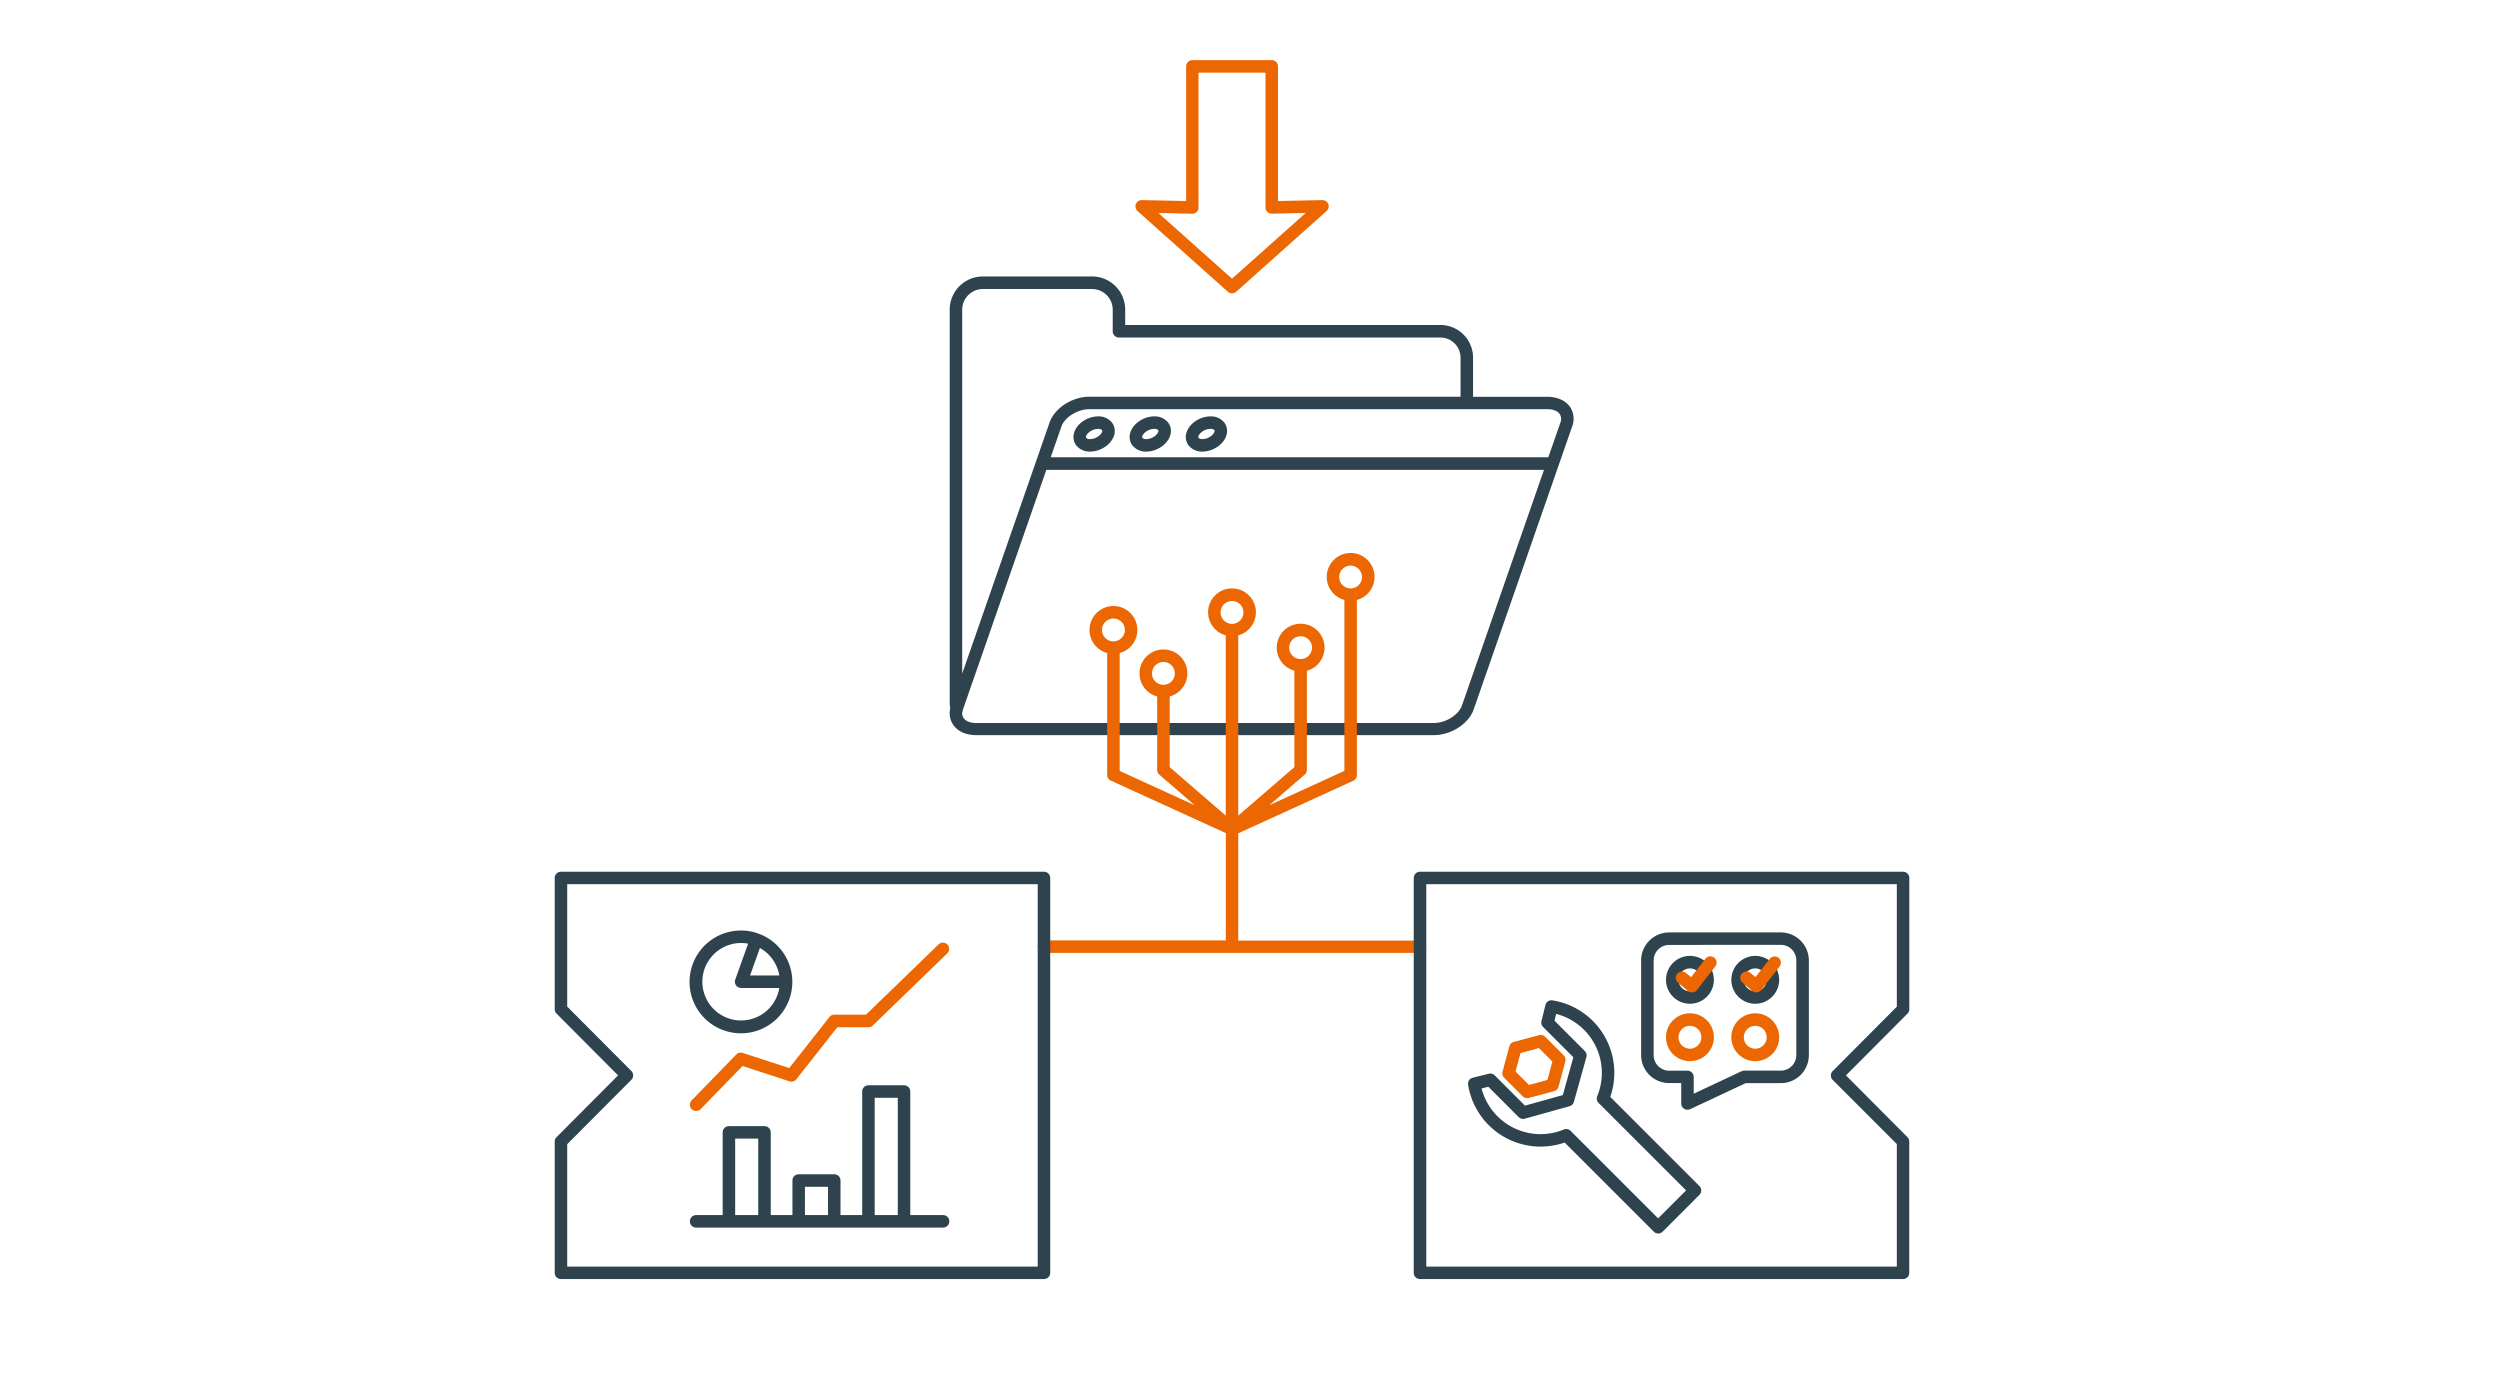 <?xml version="1.0"?>
<svg xmlns="http://www.w3.org/2000/svg" id="e21e57ca-76df-47f3-a063-ea27aaf790e5" data-name="Illus" viewBox="0 0 1000 550" width="1091" height="600"><defs><style>.b5320a00-7eb1-4b85-9cc8-1e294809be92{fill:#2e434d}.f140bfa4-75a7-47bb-8591-6c4200726e64{fill:#ec6601}</style></defs><path class="b5320a00-7eb1-4b85-9cc8-1e294809be92" d="M628 162.74c-1.83-2.56-5.1-4-9-4h-29.77v-15.65A13.09 13.09 0 0 0 576.16 130H450.08v-6.15a13.28 13.28 0 0 0-13.26-13.26h-43.69a13.28 13.28 0 0 0-13.26 13.26v157.19a12.54 12.54 0 0 0 .23 2.3 8.25 8.25 0 0 0 1.27 6.73c1.82 2.57 5.1 4 9 4h183.2c6.92 0 13.93-4.54 15.94-10.34l39.38-113.17a8.54 8.54 0 0 0-.89-7.82Zm-243.13-38.86a8.28 8.28 0 0 1 8.26-8.26h43.69a8.28 8.28 0 0 1 8.26 8.26v8.65a2.5 2.5 0 0 0 2.5 2.5h128.58a8.08 8.08 0 0 1 8.07 8.06v15.61H435.76c-6.92 0-13.93 4.55-15.95 10.35l-34.94 100.42V142.73a.81.81 0 0 0 0-.22Zm199.92 158.34c-1.32 3.78-6.46 7-11.22 7H390.35c-2.24 0-4-.7-4.91-1.93a3.37 3.37 0 0 1-.49-2.62 2.75 2.75 0 0 0 .2-.76l33.38-95.94H617.6Zm39.38-113.17-4.83 13.87H420.28l4.26-12.23c1.31-3.79 6.45-7 11.22-7H619c2.24 0 4 .71 4.9 1.94a3.69 3.69 0 0 1 .27 3.42Z"/><path class="b5320a00-7eb1-4b85-9cc8-1e294809be92" d="M439.22 166.57c-4.1 0-8.27 2.73-9.48 6.22a5.71 5.71 0 0 0 .64 5.24 6.8 6.8 0 0 0 5.68 2.62c4.1 0 8.26-2.73 9.48-6.22a5.69 5.69 0 0 0-.65-5.24 6.75 6.75 0 0 0-5.67-2.62Zm1.59 6.22c-.47 1.35-2.6 2.86-4.75 2.86a2 2 0 0 1-1.6-.51.79.79 0 0 1 0-.71c.47-1.35 2.61-2.86 4.76-2.86a2 2 0 0 1 1.6.51.82.82 0 0 1-.01.71ZM461.69 166.57c-4.11 0-8.27 2.73-9.48 6.22a5.68 5.68 0 0 0 .64 5.24 6.79 6.79 0 0 0 5.68 2.62c4.1 0 8.26-2.73 9.47-6.22a5.66 5.66 0 0 0-.64-5.24 6.75 6.75 0 0 0-5.67-2.62Zm1.59 6.22c-.47 1.35-2.6 2.86-4.75 2.86a2 2 0 0 1-1.6-.51.79.79 0 0 1 0-.71c.47-1.35 2.6-2.86 4.76-2.86a2 2 0 0 1 1.6.51.82.82 0 0 1-.01.71ZM484.15 166.57c-4.1 0-8.26 2.73-9.47 6.22a5.68 5.68 0 0 0 .64 5.24 6.79 6.79 0 0 0 5.68 2.62c4.1 0 8.26-2.73 9.47-6.22a5.68 5.68 0 0 0-.64-5.24 6.76 6.76 0 0 0-5.68-2.62Zm1.6 6.22c-.47 1.35-2.6 2.86-4.75 2.86a2 2 0 0 1-1.6-.52.76.76 0 0 1 0-.7c.47-1.35 2.6-2.86 4.75-2.86a2.06 2.06 0 0 1 1.61.51.82.82 0 0 1-.01.71Z"/><path class="f140bfa4-75a7-47bb-8591-6c4200726e64" d="M676 424.5a9.57 9.57 0 1 1 9.56-9.57 9.58 9.58 0 0 1-9.56 9.57Zm0-14.13a4.57 4.57 0 1 0 4.56 4.56 4.57 4.57 0 0 0-4.56-4.56ZM702.13 424.5a9.57 9.57 0 1 1 9.56-9.57 9.58 9.58 0 0 1-9.56 9.57Zm0-14.13a4.57 4.57 0 1 0 4.56 4.56 4.57 4.57 0 0 0-4.56-4.56Z"/><path class="b5320a00-7eb1-4b85-9cc8-1e294809be92" d="M676 401.53a9.57 9.57 0 1 1 9.56-9.56 9.57 9.57 0 0 1-9.56 9.56Zm0-14.13a4.57 4.57 0 1 0 4.56 4.57 4.58 4.58 0 0 0-4.56-4.57ZM702.13 401.53a9.57 9.57 0 1 1 9.56-9.56 9.57 9.57 0 0 1-9.56 9.56Zm0-14.13a4.57 4.57 0 1 0 4.56 4.57 4.58 4.58 0 0 0-4.56-4.57Z"/><path class="f140bfa4-75a7-47bb-8591-6c4200726e64" d="M676.83 397a2.5 2.5 0 0 1-1.61-.59l-4-3.32a2.5 2.5 0 0 1 3.22-3.83l2 1.65 5.68-7.29a2.5 2.5 0 1 1 3.94 3.07L678.8 396a2.5 2.5 0 0 1-1.71 1ZM702.54 397a2.54 2.54 0 0 1-1.61-.59l-3.93-3.36a2.5 2.5 0 1 1 3.22-3.83l2 1.65 5.67-7.29a2.5 2.5 0 0 1 3.95 3.07l-7.32 9.35a2.55 2.55 0 0 1-1.71 1Z"/><path class="b5320a00-7eb1-4b85-9cc8-1e294809be92" d="M675 443.92a2.49 2.49 0 0 1-1.34-.39 2.51 2.51 0 0 1-1.16-2.11v-8.15h-4.83a11.22 11.22 0 0 1-11.21-11.21v-37.87A11.23 11.23 0 0 1 667.68 373h44.66a11.23 11.23 0 0 1 11.22 11.22v37.87a11.23 11.23 0 0 1-11.22 11.21h-14.05l-22.22 10.41a2.45 2.45 0 0 1-1.07.21ZM667.68 378a6.22 6.22 0 0 0-6.21 6.22v37.87a6.22 6.22 0 0 0 6.21 6.21H675a2.5 2.5 0 0 1 2.5 2.5v6.72l19.16-9a2.6 2.6 0 0 1 1.06-.24h14.61a6.22 6.22 0 0 0 6.22-6.21v-37.88a6.23 6.23 0 0 0-6.22-6.22ZM377.22 486.07H364.1v-49.42a2.5 2.5 0 0 0-2.5-2.5h-14.24a2.5 2.5 0 0 0-2.5 2.5v49.42h-8.67v-13.82a2.5 2.5 0 0 0-2.5-2.5h-14.23a2.5 2.5 0 0 0-2.5 2.5v13.82h-8.68V453a2.5 2.5 0 0 0-2.5-2.5h-14.23a2.5 2.5 0 0 0-2.5 2.5v33.08h-10.61a2.5 2.5 0 0 0 0 5h98.78a2.5 2.5 0 0 0 0-5Zm-83.17 0v-30.58h9.23v30.58Zm27.91 0v-11.32h9.23v11.32Zm27.9 0v-46.92h9.24v46.92Z"/><path class="f140bfa4-75a7-47bb-8591-6c4200726e64" d="M278.44 444.42a2.49 2.49 0 0 1-1.79-4.24l17.83-18.34a2.5 2.5 0 0 1 2.57-.64l18.62 6.07 16.05-20.37a2.5 2.5 0 0 1 2-1h12.66l29.14-28.21a2.5 2.5 0 0 1 3.47 3.59l-29.89 28.96a2.49 2.49 0 0 1-1.74.7H334.9l-16.38 20.8a2.5 2.5 0 0 1-2.73.83L297 426.44l-16.75 17.22a2.47 2.47 0 0 1-1.81.76Z"/><path class="b5320a00-7eb1-4b85-9cc8-1e294809be92" d="m303.58 373.55-.24-.11-.23-.06a20.28 20.28 0 0 0-6.68-1.14 20.56 20.56 0 1 0 7.15 1.31Zm8.12 16.68H300l3.95-11a15.53 15.53 0 0 1 7.75 11Zm-15.27 18a15.49 15.49 0 0 1 0-31 15 15 0 0 1 2.79.27l-5.14 14.38a2.5 2.5 0 0 0 2.35 3.34h15.27a15.49 15.49 0 0 1-15.27 13Z"/><path class="f140bfa4-75a7-47bb-8591-6c4200726e64" d="M492.8 117.34a2.5 2.5 0 0 1-1.66-.63L455 84.41a2.5 2.5 0 0 1 1.72-4.36l17.74.36V26.56a2.5 2.5 0 0 1 2.5-2.5h31.74a2.5 2.5 0 0 1 2.5 2.5v53.85l17.74-.36a2.53 2.53 0 0 1 2.38 1.58 2.5 2.5 0 0 1-.67 2.78l-36.18 32.3a2.52 2.52 0 0 1-1.67.63Zm-29.47-32.15 29.47 26.3 29.48-26.3-13.53.27a2.46 2.46 0 0 1-1.8-.71 2.49 2.49 0 0 1-.75-1.75V29.06h-26.79V83a2.49 2.49 0 0 1-2.55 2.5Z"/><path class="b5320a00-7eb1-4b85-9cc8-1e294809be92" d="M663.29 493.45a2.5 2.5 0 0 1-1.76-.74l-35.66-35.65a29.36 29.36 0 0 1-38.62-23.13 2.5 2.5 0 0 1 1.87-2.81l6.41-1.59a2.5 2.5 0 0 1 2.37.66l12.1 12.1 15.14-4.22 4.21-15.14-12.09-12.1a2.5 2.5 0 0 1-.66-2.37l1.58-6.41a2.5 2.5 0 0 1 2.82-1.87 29.36 29.36 0 0 1 23.12 38.62l35.66 35.66a2.5 2.5 0 0 1 0 3.53l-14.72 14.72a2.5 2.5 0 0 1-1.77.74Zm-36.8-41.8a2.5 2.5 0 0 1 1.77.73l35 35 11.19-11.18-35-35a2.51 2.51 0 0 1-.54-2.72 24.37 24.37 0 0 0-16.44-32.89l-.67 2.71 12.13 12.14a2.48 2.48 0 0 1 .64 2.43l-5 17.91a2.47 2.47 0 0 1-1.74 1.74l-17.91 5a2.53 2.53 0 0 1-2.44-.64l-12.13-12.14-2.71.67a24.37 24.37 0 0 0 32.89 16.44 2.62 2.62 0 0 1 .96-.2Z"/><path class="f140bfa4-75a7-47bb-8591-6c4200726e64" d="M610.86 439.3a2.46 2.46 0 0 1-1.76-.73l-7.43-7.43a2.5 2.5 0 0 1-.65-2.41l2.72-10.15a2.49 2.49 0 0 1 1.77-1.77l10.14-2.72a2.52 2.52 0 0 1 2.42.65l7.43 7.43a2.5 2.5 0 0 1 .65 2.41l-2.72 10.15a2.53 2.53 0 0 1-1.77 1.77l-10.15 2.72a2.36 2.36 0 0 1-.65.08Zm-4.64-10.67 5.39 5.38 7.36-2 2-7.36-5.39-5.39-7.36 2ZM568 376.26h-72.7v-42.92l46-21a2.48 2.48 0 0 0 1.46-2.27V240a9.56 9.56 0 1 0-5 0v68.38l-30.05 13.75 14.18-12.26a2.49 2.49 0 0 0 .87-1.89V268.3a9.56 9.56 0 1 0-5 0v38.58l-22.46 19.39v-72.1a9.56 9.56 0 1 0-5 0v72.1l-22.43-19.39v-28.27a9.57 9.57 0 1 0-5 0V308a2.48 2.48 0 0 0 .86 1.89l14.19 12.26-30.05-13.75v-47.16a9.57 9.57 0 1 0-5 0V310a2.48 2.48 0 0 0 1.46 2.27l46 21v42.92h-72.75a2.5 2.5 0 1 0 0 5H568a2.5 2.5 0 0 0 0-5Zm-32.32-145.44a4.56 4.56 0 1 1 4.56 4.57 4.56 4.56 0 0 1-4.56-4.57Zm-20 28.26a4.56 4.56 0 1 1 4.56 4.56 4.57 4.57 0 0 1-4.56-4.56Zm-54.88 10.31a4.57 4.57 0 1 1 4.57 4.56 4.58 4.58 0 0 1-4.57-4.56Zm-20-17.39a4.57 4.57 0 1 1 4.57 4.57 4.57 4.57 0 0 1-4.57-4.57Zm47.44-7a4.57 4.57 0 1 1 4.56 4.56 4.56 4.56 0 0 1-4.56-4.56Z"/><path class="b5320a00-7eb1-4b85-9cc8-1e294809be92" d="M761.25 511.67H568a2.5 2.5 0 0 1-2.5-2.5V351.22a2.5 2.5 0 0 1 2.5-2.5h193.25a2.5 2.5 0 0 1 2.5 2.5v52.48a2.49 2.49 0 0 1-.73 1.77l-24.62 24.72 24.6 24.72a2.51 2.51 0 0 1 .73 1.77v52.49a2.5 2.5 0 0 1-2.48 2.5Zm-190.73-5h188.23v-49L733.1 432a2.5 2.5 0 0 1 0-3.53l25.65-25.76v-48.99H570.52ZM417.58 511.67H224.36a2.5 2.5 0 0 1-2.5-2.5v-52.49a2.51 2.51 0 0 1 .73-1.77l24.62-24.72-24.62-24.72a2.49 2.49 0 0 1-.73-1.77v-52.48a2.5 2.5 0 0 1 2.5-2.5h193.22a2.5 2.5 0 0 1 2.5 2.5v158a2.5 2.5 0 0 1-2.5 2.45Zm-190.72-5h188.22V353.72H226.86v48.95l25.65 25.76a2.5 2.5 0 0 1 0 3.53l-25.65 25.75Z"/></svg>

